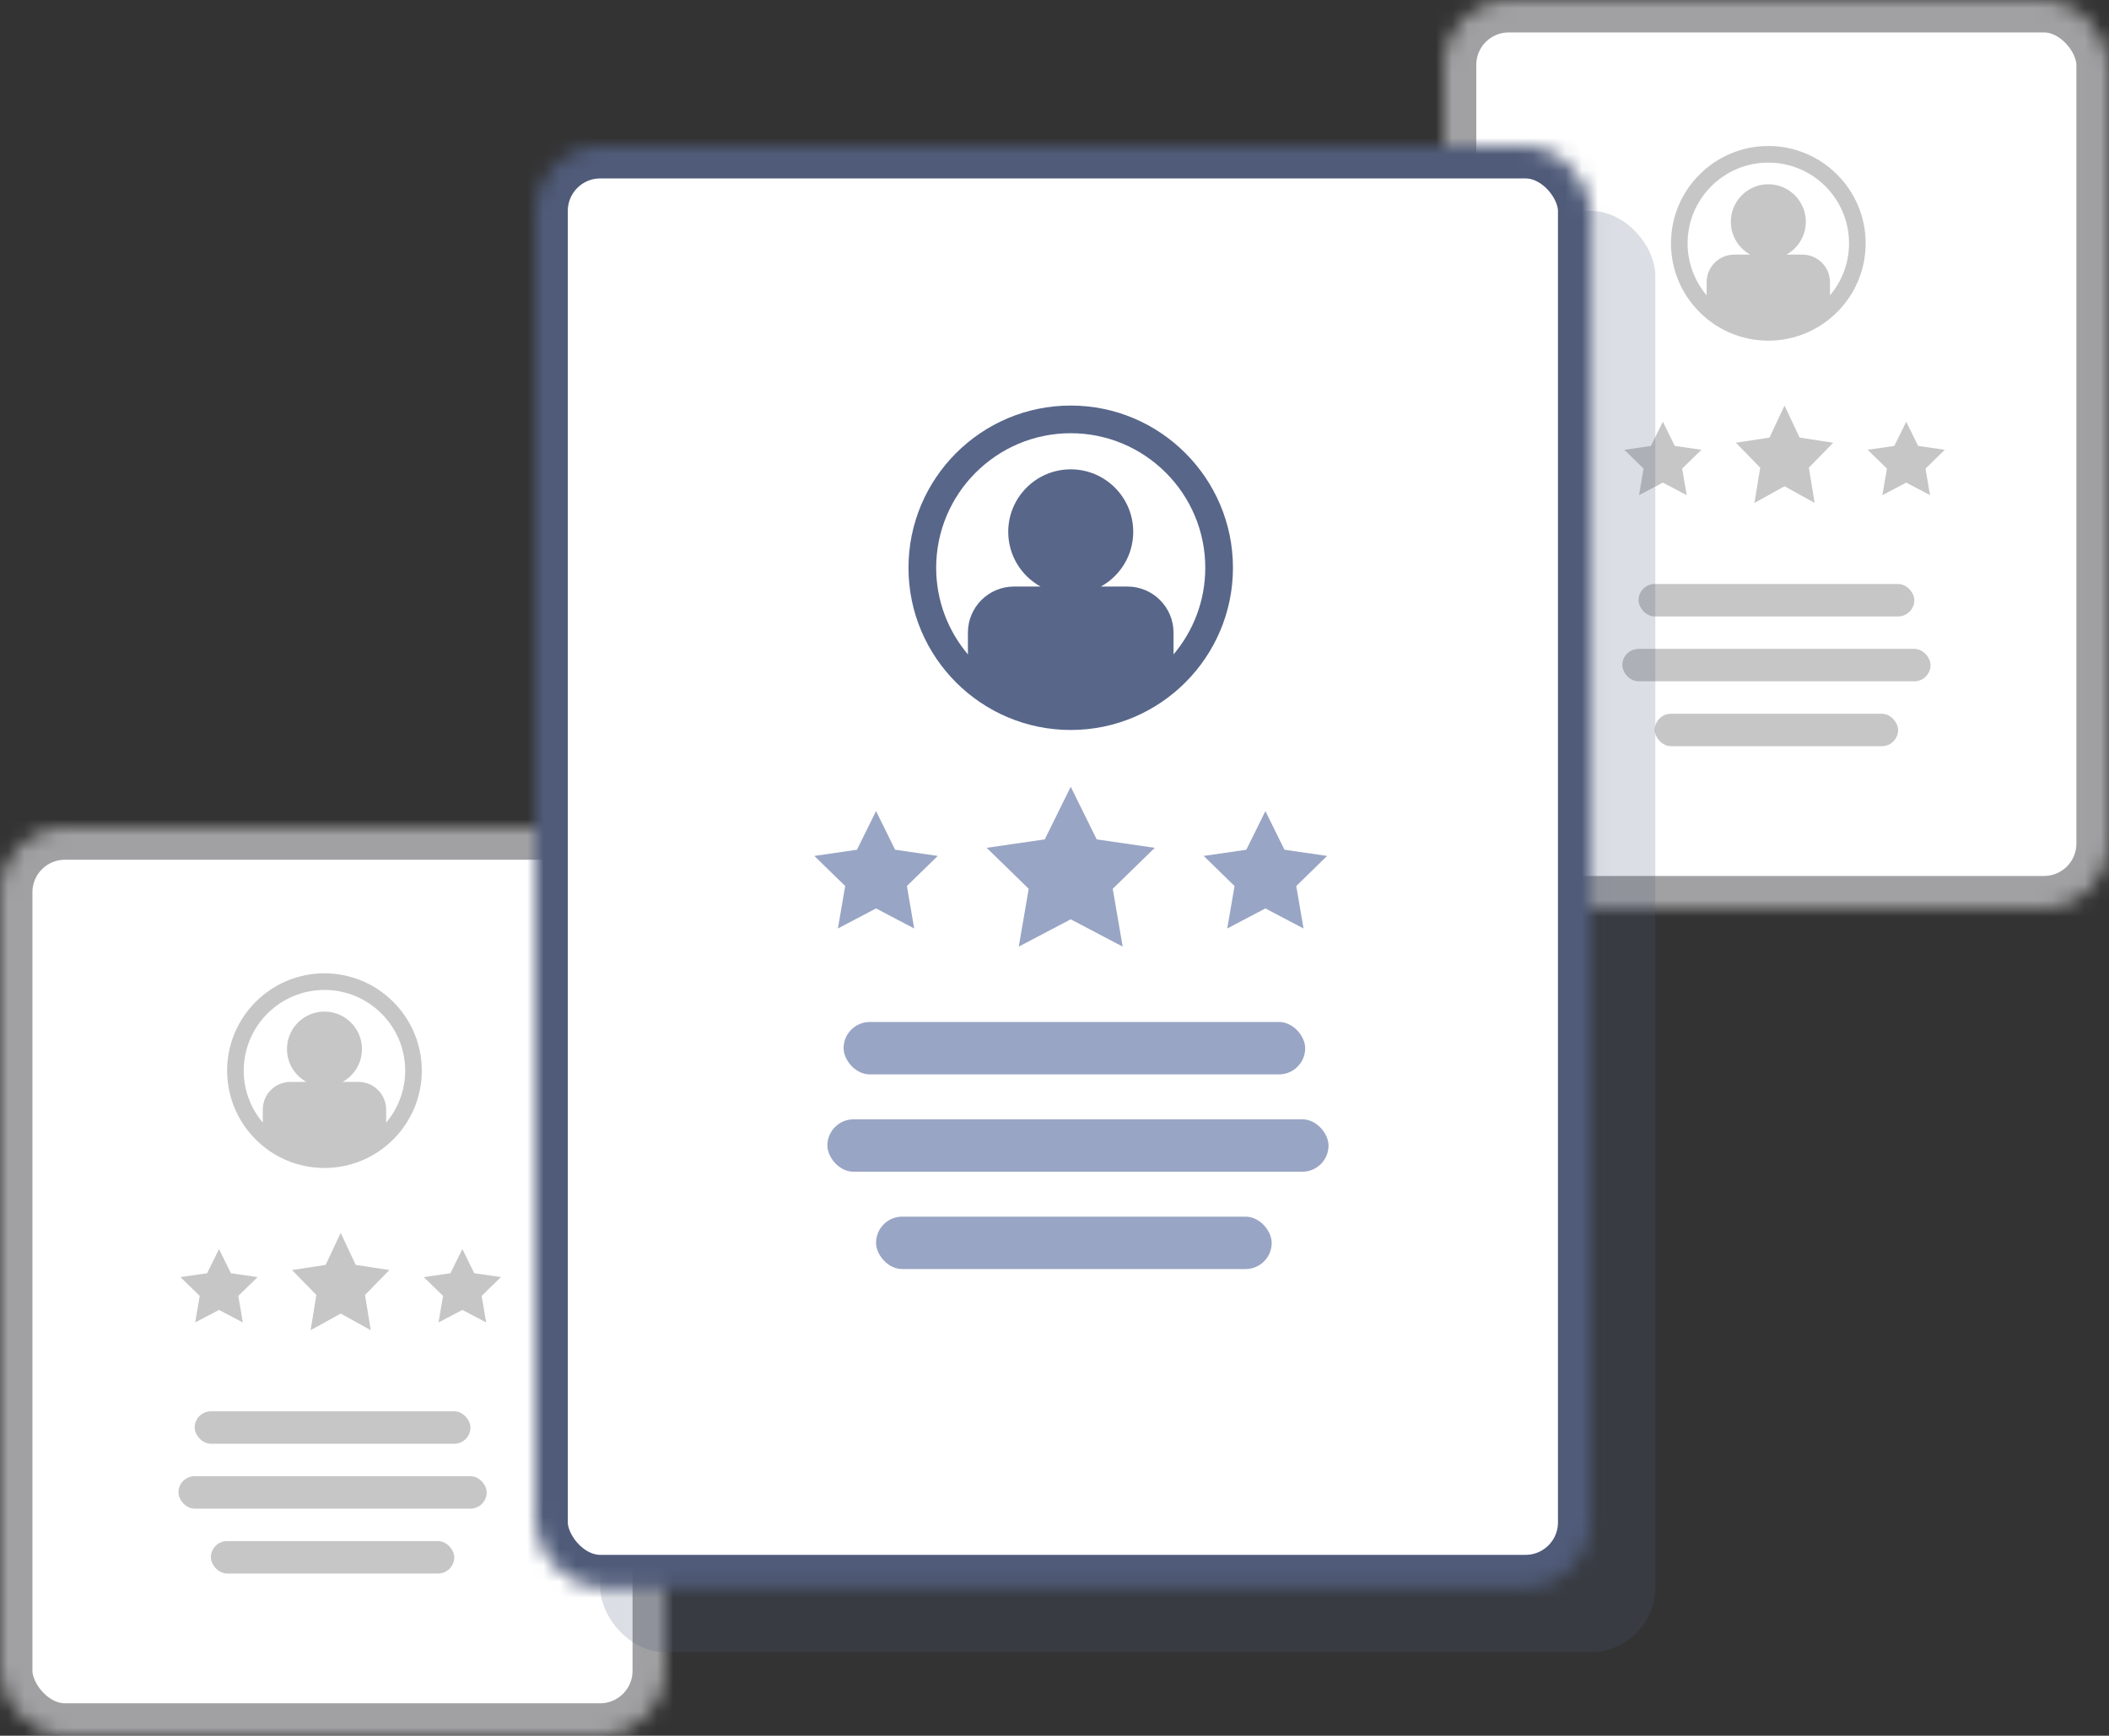 <?xml version="1.0" encoding="UTF-8" standalone="no"?>
<svg width="130px" height="107px" viewBox="0 0 130 107" version="1.1" xmlns="http://www.w3.org/2000/svg" xmlns:xlink="http://www.w3.org/1999/xlink">
    <rect x="0" y="0" width="130" height="107" fill="#333333" stroke="none"/>
    <!-- Generator: Sketch 40.3 (33839) - http://www.bohemiancoding.com/sketch -->
    <title>Group 11</title>
    <desc>Created with Sketch.</desc>
    <defs>
        <rect id="path-1" x="0" y="0" width="40.99" height="56" rx="4"></rect>
        <mask id="mask-2" maskContentUnits="userSpaceOnUse" maskUnits="objectBoundingBox" x="0" y="0" width="40.99" height="56" fill="white">
            <use xlink:href="#path-1"></use>
        </mask>
        <rect id="path-3" x="0" y="0" width="40.99" height="56" rx="4"></rect>
        <mask id="mask-4" maskContentUnits="userSpaceOnUse" maskUnits="objectBoundingBox" x="0" y="0" width="40.99" height="56" fill="white">
            <use xlink:href="#path-3"></use>
        </mask>
        <rect id="path-5" x="0" y="0" width="65.034" height="88.849" rx="4"></rect>
        <mask id="mask-6" maskContentUnits="userSpaceOnUse" maskUnits="objectBoundingBox" x="0" y="0" width="65.034" height="88.849" fill="white">
            <use xlink:href="#path-5"></use>
        </mask>
    </defs>
    <g id="Page-1" stroke="none" stroke-width="1" fill="none" fill-rule="evenodd">
        <g id="hp-desktop-v5" transform="translate(-878, -772)">
            <g id="panel-3" transform="translate(237, 678)">
                <g id="icon---choose-tradie" transform="translate(641, 94)">
                    <g id="Group-11">
                        <g id="tradie-profile-icon-sm" transform="translate(0, 51)">
                            <g id="Group-7-Copy">
                                <use id="Rectangle-21-Copy-8" stroke="#A1A1A3" mask="url(#mask-2)" stroke-width="4" stroke-linecap="round" stroke-linejoin="round" fill="#FFFFFF" xlink:href="#path-1"></use>
                                <rect id="Rectangle-21-Copy-10" fill="#C6C6C7" x="12" y="36" width="17" height="2" rx="1"></rect>
                                <rect id="Rectangle-21-Copy-11" fill="#C6C6C7" x="11" y="40" width="19" height="2" rx="1"></rect>
                                <rect id="Rectangle-21-Copy-12" fill="#C6C6C7" x="13" y="44" width="15" height="2" rx="1"></rect>
                                <polygon id="Star-4" fill="#C6C6C7" points="13.5 29.75 12.031 30.523 12.311 28.886 11.122 27.727 12.765 27.489 13.5 26 14.235 27.489 15.878 27.727 14.689 28.886 14.969 30.523"></polygon>
                                <polygon id="Star-4-Copy-2" fill="#C6C6C7" points="28.5 29.75 27.031 30.523 27.311 28.886 26.122 27.727 27.765 27.489 28.5 26 29.235 27.489 30.878 27.727 29.689 28.886 29.969 30.523"></polygon>
                                <polygon id="Star-4-Copy" fill="#C6C6C7" points="21 29.975 19.146 31 19.5 28.829 18 27.292 20.073 26.975 21 25 21.927 26.975 24 27.292 22.5 28.829 22.854 31"></polygon>
                                <path d="M20,9 C16.692,9 14,11.692 14,15 C14,18.308 16.692,21 20,21 C23.308,21 26,18.308 26,15 C26,11.692 23.308,9 20,9 L20,9 Z M23.802,18.205 L23.802,17.401 C23.802,16.457 23.037,15.695 22.098,15.695 C22.097,15.695 22.097,15.695 22.096,15.695 L22.096,15.695 L21.116,15.695 C21.828,15.301 22.312,14.542 22.312,13.671 C22.312,12.395 21.276,11.359 20,11.359 C18.724,11.359 17.689,12.395 17.689,13.671 C17.689,14.542 18.172,15.301 18.885,15.695 L17.902,15.695 C16.96,15.695 16.198,16.457 16.198,17.401 L16.198,18.205 C15.466,17.339 15.024,16.22 15.024,15 C15.024,12.256 17.256,10.024 20,10.024 C22.744,10.024 24.976,12.256 24.976,15 C24.976,16.22 24.534,17.339 23.802,18.205 L23.802,18.205 Z" id="Shape" fill="#C6C6C7"></path>
                            </g>
                        </g>
                        <g id="tradie-profile-icon-sm" transform="translate(89, 0)">
                            <g id="Group-7-Copy">
                                <use id="Rectangle-21-Copy-8" stroke="#A1A1A3" mask="url(#mask-4)" stroke-width="4" stroke-linecap="round" stroke-linejoin="round" fill="#FFFFFF" xlink:href="#path-3"></use>
                                <rect id="Rectangle-21-Copy-10" fill="#C6C6C7" x="12" y="36" width="17" height="2" rx="1"></rect>
                                <rect id="Rectangle-21-Copy-11" fill="#C6C6C7" x="11" y="40" width="19" height="2" rx="1"></rect>
                                <rect id="Rectangle-21-Copy-12" fill="#C6C6C7" x="13" y="44" width="15" height="2" rx="1"></rect>
                                <polygon id="Star-4" fill="#C6C6C7" points="13.5 29.75 12.031 30.523 12.311 28.886 11.122 27.727 12.765 27.489 13.5 26 14.235 27.489 15.878 27.727 14.689 28.886 14.969 30.523"></polygon>
                                <polygon id="Star-4-Copy-2" fill="#C6C6C7" points="28.5 29.75 27.031 30.523 27.311 28.886 26.122 27.727 27.765 27.489 28.5 26 29.235 27.489 30.878 27.727 29.689 28.886 29.969 30.523"></polygon>
                                <polygon id="Star-4-Copy" fill="#C6C6C7" points="21 29.975 19.146 31 19.5 28.829 18 27.292 20.073 26.975 21 25 21.927 26.975 24 27.292 22.5 28.829 22.854 31"></polygon>
                                <path d="M20,9 C16.692,9 14,11.692 14,15 C14,18.308 16.692,21 20,21 C23.308,21 26,18.308 26,15 C26,11.692 23.308,9 20,9 L20,9 Z M23.802,18.205 L23.802,17.401 C23.802,16.457 23.037,15.695 22.098,15.695 C22.097,15.695 22.097,15.695 22.096,15.695 L22.096,15.695 L21.116,15.695 C21.828,15.301 22.312,14.542 22.312,13.671 C22.312,12.395 21.276,11.359 20,11.359 C18.724,11.359 17.689,12.395 17.689,13.671 C17.689,14.542 18.172,15.301 18.885,15.695 L17.902,15.695 C16.96,15.695 16.198,16.457 16.198,17.401 L16.198,18.205 C15.466,17.339 15.024,16.22 15.024,15 C15.024,12.256 17.256,10.024 20,10.024 C22.744,10.024 24.976,12.256 24.976,15 C24.976,16.22 24.534,17.339 23.802,18.205 L23.802,18.205 Z" id="Shape" fill="#C6C6C7"></path>
                            </g>
                        </g>
                        <g id="tradie-profile-lg" transform="translate(33, 9)">
                            <rect id="shadow" fill-opacity="0.2" fill="#4F5B79" x="4" y="4" width="65.034" height="88.849" rx="4"></rect>
                            <use id="Rectangle-21-Copy-8" stroke="#4F5B79" mask="url(#mask-6)" stroke-width="4" stroke-linecap="round" stroke-linejoin="round" fill="#FFFFFF" xlink:href="#path-5"></use>
                            <rect id="Rectangle-21-Copy-10" fill="#99A5C4" x="19" y="54" width="28.452" height="3.231" rx="1.615"></rect>
                            <polygon id="Star-4" fill="#99A5C4" points="21 47 18.649 48.236 19.098 45.618 17.196 43.764 19.824 43.382 21 41 22.176 43.382 24.804 43.764 22.902 45.618 23.351 48.236"></polygon>
                            <polygon id="Star-4-Copy-2" fill="#99A5C4" points="45 47 42.649 48.236 43.098 45.618 41.196 43.764 43.824 43.382 45 41 46.176 43.382 48.804 43.764 46.902 45.618 47.351 48.236"></polygon>
                            <polygon id="Star-4-Copy" fill="#99A5C4" points="33 47.671 29.798 49.354 30.41 45.789 27.819 43.264 31.399 42.744 33 39.5 34.601 42.744 38.181 43.264 35.59 45.789 36.202 49.354"></polygon>
                            <rect id="Rectangle-21-Copy-11" fill="#99A5C4" x="18" y="60" width="30.891" height="3.231" rx="1.615"></rect>
                            <rect id="Rectangle-21-Copy-12" fill="#99A5C4" x="21" y="66" width="24.388" height="3.231" rx="1.615"></rect>
                            <path d="M33,16 C27.486,16 23,20.486 23,26 C23,31.514 27.486,36 33,36 C38.514,36 43,31.514 43,26 C43,20.486 38.514,16 33,16 L33,16 Z M39.337,31.342 L39.337,30.001 C39.337,28.428 38.062,27.158 36.497,27.158 C36.496,27.158 36.495,27.159 36.494,27.159 L36.494,27.158 L34.859,27.158 C36.047,26.501 36.853,25.237 36.853,23.785 C36.853,21.659 35.127,19.932 33,19.932 C30.874,19.932 29.148,21.659 29.148,23.785 C29.148,25.237 29.953,26.501 31.141,27.158 L29.504,27.158 C27.933,27.158 26.663,28.428 26.663,30.001 L26.663,31.342 C25.444,29.898 24.706,28.034 24.706,26 C24.706,21.427 28.427,17.706 33,17.706 C37.574,17.706 41.294,21.427 41.294,26 C41.294,28.034 40.557,29.898 39.337,31.342 L39.337,31.342 Z" id="Shape" fill="#58668A"></path>
                        </g>
                    </g>
                </g>
            </g>
        </g>
    </g>
</svg>